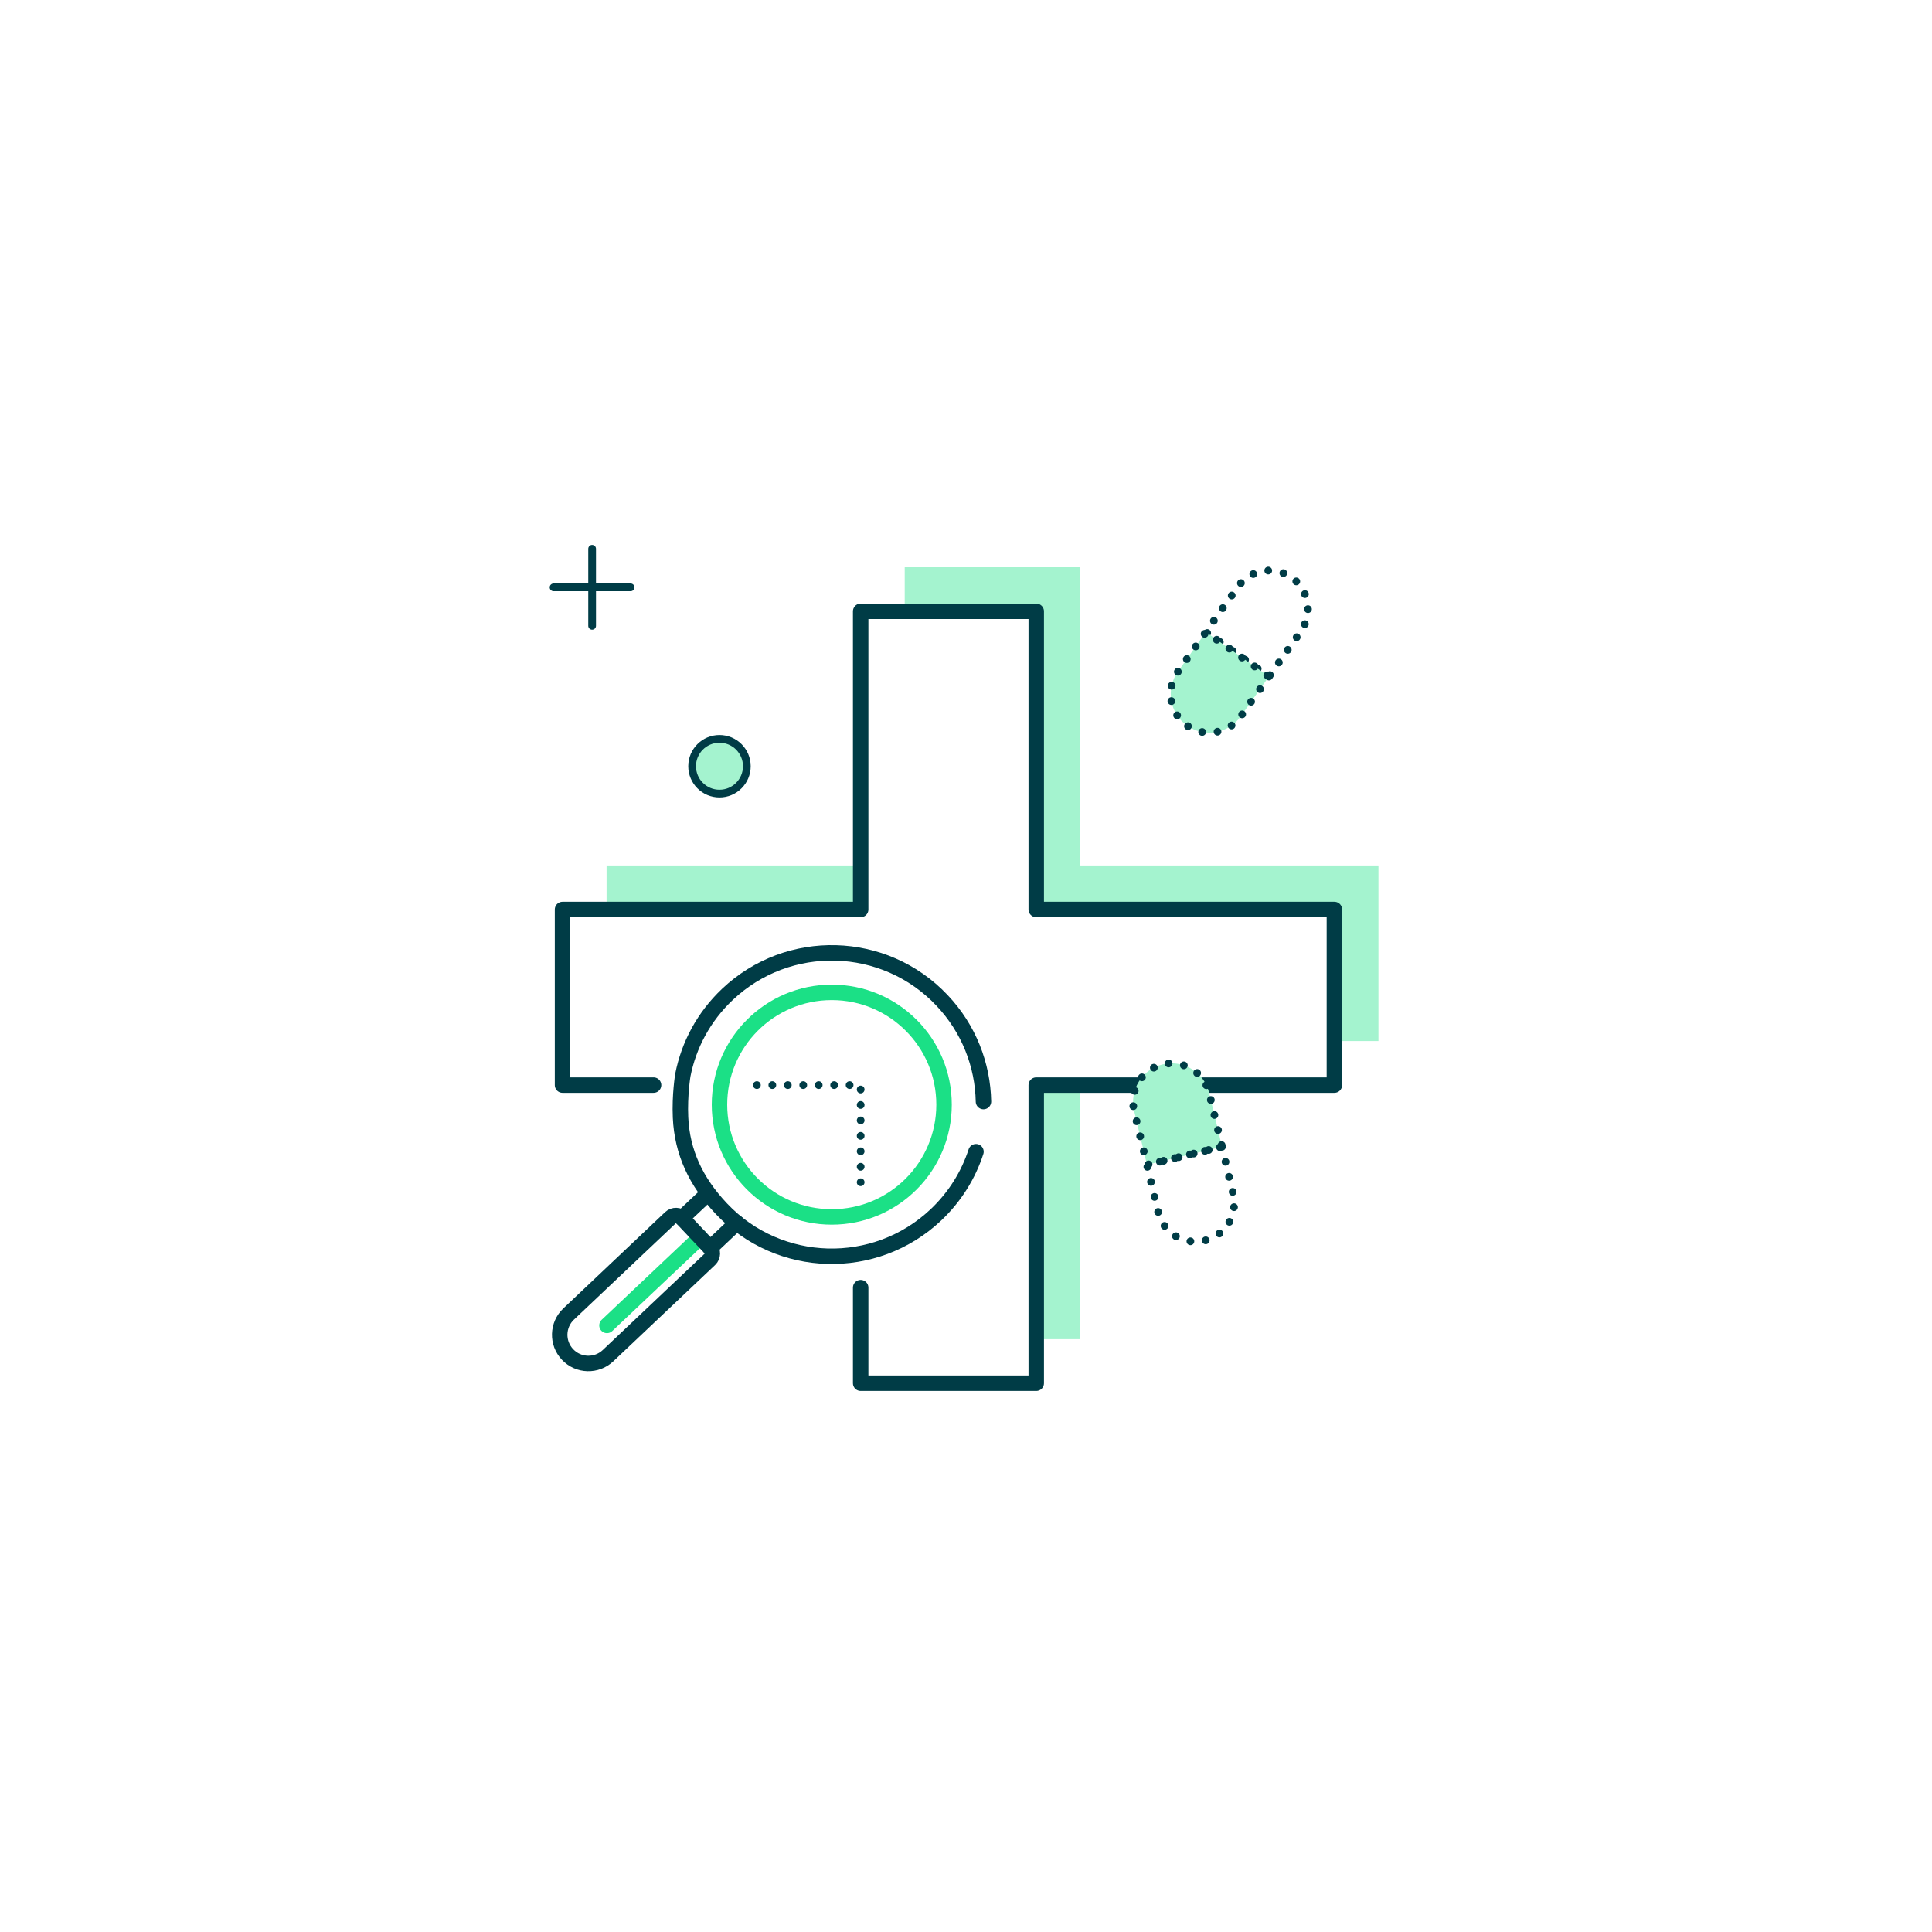 <?xml version="1.0" encoding="UTF-8"?>
<svg id="Layer_1" data-name="Layer 1" xmlns="http://www.w3.org/2000/svg" viewBox="0 0 250 250">
  <defs>
    <style>
      .cls-1, .cls-2, .cls-3, .cls-4, .cls-5 {
        stroke-linecap: round;
        stroke-linejoin: round;
      }

      .cls-1, .cls-2, .cls-3, .cls-6, .cls-5 {
        stroke: #003c46;
      }

      .cls-1, .cls-3, .cls-4, .cls-5 {
        fill: none;
      }

      .cls-2, .cls-7, .cls-6 {
        fill: #a4f3cf;
      }

      .cls-2, .cls-5 {
        stroke-dasharray: 0 2;
      }

      .cls-3, .cls-4 {
        stroke-width: 2px;
      }

      .cls-4 {
        stroke: #1be086;
      }

      .cls-6 {
        stroke-miterlimit: 10;
      }
    </style>
  </defs>
  <polygon class="cls-7" points="178.37 111.99 178.37 134.71 172.67 134.71 172.67 117.69 134.09 117.69 134.09 79.1 117.07 79.1 117.07 73.4 139.79 73.4 139.79 111.99 178.37 111.99"/>
  <rect class="cls-7" x="134.09" y="140.41" width="5.7" height="32.88"/>
  <rect class="cls-7" x="78.49" y="111.99" width="32.88" height="5.7"/>
  <circle class="cls-6" cx="93.1" cy="99.15" r="3.54"/>
  <g>
    <line class="cls-1" x1="76.62" y1="71.01" x2="76.62" y2="80.98"/>
    <line class="cls-1" x1="81.6" y1="76" x2="71.63" y2="76"/>
  </g>
  <polyline class="cls-5" points="111.37 152.98 111.37 140.41 97.52 140.41"/>
  <polyline class="cls-3" points="84.57 140.41 72.79 140.41 72.79 117.69 111.37 117.69 111.37 79.1 134.09 79.1 134.09 117.69 172.67 117.69 172.67 140.41 134.09 140.41 134.09 178.99 111.37 178.99 111.37 166.62"/>
  <g>
    <line class="cls-4" x1="90.6" y1="160.11" x2="78.54" y2="171.51"/>
    <circle class="cls-4" cx="107.63" cy="142.94" r="14.53"/>
    <path class="cls-3" d="m127.26,142.54c-.09-4.71-1.87-9.41-5.37-13.1-7.45-7.88-19.88-8.22-27.76-.77-3.08,2.91-5.01,6.58-5.77,10.44,0,0-.43,2.57-.3,5.49.2,4.48,1.98,8.31,5.3,11.82,7.45,7.88,19.88,8.22,27.76.77,2.46-2.33,4.19-5.15,5.17-8.16"/>
    <path class="cls-3" d="m79.1,155.97h5.32c.58,0,1.05.47,1.05,1.05v18.12c0,2.05-1.66,3.71-3.71,3.71h0c-2.05,0-3.71-1.66-3.71-3.71v-18.12c0-.58.47-1.05,1.05-1.05Z" transform="translate(147.18 -7.03) rotate(46.59)"/>
    <line class="cls-3" x1="88.24" y1="157.61" x2="91.54" y2="154.5"/>
    <line class="cls-3" x1="91.9" y1="161.48" x2="95.33" y2="158.24"/>
  </g>
  <path class="cls-5" d="m169.25,78.82c0,.99-.3,1.99-.91,2.86l-4.14,5.86-8.16-5.75,4.15-5.87c1.59-2.24,4.71-2.77,6.95-1.19,1.37.97,2.11,2.52,2.11,4.09Z"/>
  <path class="cls-2" d="m164.2,87.54l-3.65,5.16c-1.59,2.24-4.71,2.78-6.95,1.19-2.24-1.58-2.78-4.71-1.2-6.95l3.64-5.15,8.16,5.75Z"/>
  <path class="cls-2" d="m154.91,138.84c.74.65,1.3,1.54,1.55,2.57l1.67,6.98-9.71,2.33-1.67-6.99c-.63-2.67,1.03-5.37,3.7-6,1.63-.39,3.29.08,4.46,1.12Z"/>
  <path class="cls-5" d="m158.12,148.39l1.46,6.15c.63,2.67-1.02,5.37-3.7,6-2.67.64-5.37-1.02-6.01-3.69l-1.46-6.13,9.71-2.33Z"/>
</svg>